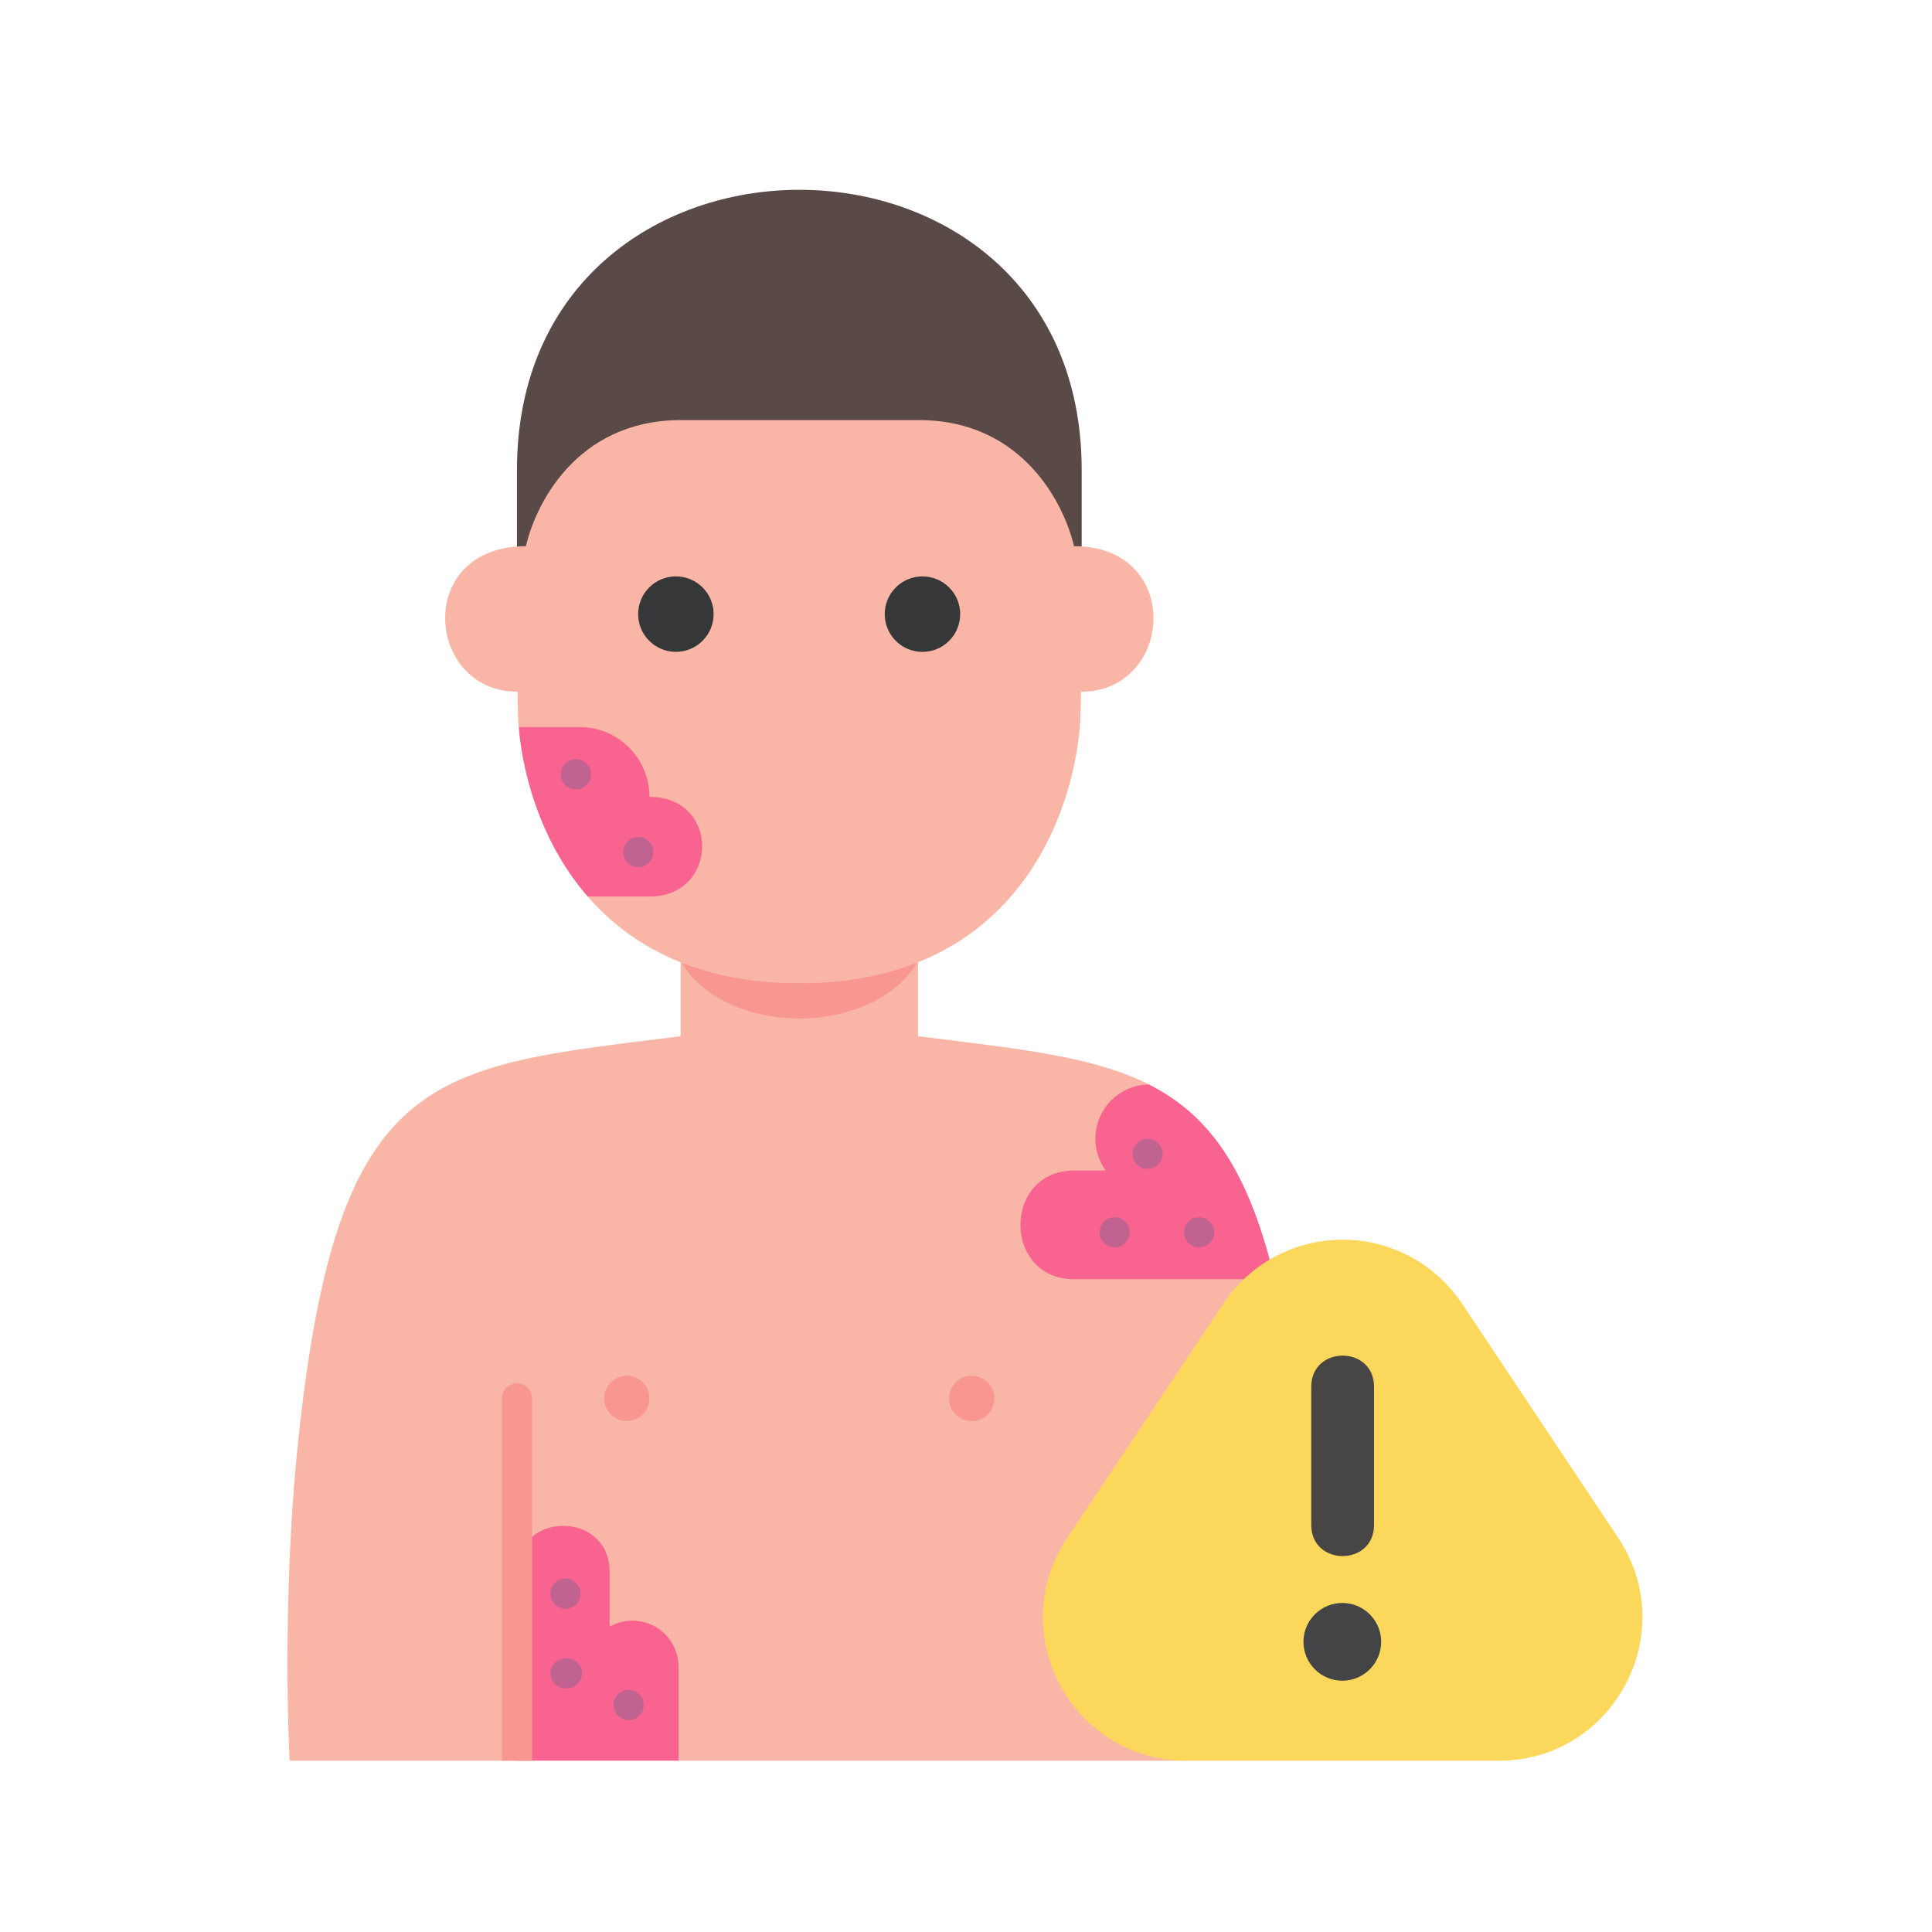 <svg id="Flat" height="512" viewBox="0 0 512 512" width="512" xmlns="http://www.w3.org/2000/svg"><g id="Allergy"><path d="m179.826 466.605h133.82l24.154-127.588h-.027l-33.325-51.626h.013c-15.006-7.566-34.853-9.47-61.178-12.786v-33.037l-62.913-.159v33.194c-65.868 8.296-90.922 8.004-101.344 107.227-4.547 43.298-2.269 84.774-2.269 84.774h60.253l19.694-20.135z" fill="#f9b6a6"/><path d="m161.554 431.095v-14.544c0-16.252-24.544-16.218-24.544 0v50.054h42.816v-24.866a12.222 12.222 0 0 0 -18.272-10.643z" fill="#f86390"/><path d="m180.37 254.67c11.443 19.91 50.457 20.691 62.913.162l-31.456-5.852z" fill="#f89690"/><g fill="#c16390"><circle cx="149.864" cy="422.347" r="4"/><ellipse cx="150.062" cy="443.443" rx="4.198" ry="4"/><circle cx="166.597" cy="451.839" r="4"/></g><path d="m133.01 466.605v-96.013a4 4 0 0 1 8 0v96.013z" fill="#f89690"/><path d="m136.999 124.56v21.392l74.828 40 74.828-40v-21.392c0-99.041-149.655-98.979-149.655 0z" fill="#594a47"/><path d="m155.745 237.579c11.275 12.978 28.923 23.001 56.069 23.001 58.903 0 73.112-47.18 74.446-69.376.092-1.533.165-4.353.222-7.885 24.583 0 27.236-38.576-1.866-38.576-2.32-10.179-12.994-33.418-41.155-33.418h-62.913c-28.296 0-38.877 23.225-41.166 33.418-29.675 0-26.678 38.514-2.237 38.571.104 6.478.208 7.896.329 9.369z" fill="#f9b6a6"/><circle cx="179.153" cy="162.745" fill="#353738" r="10.002" transform="matrix(.707 -.707 .707 .707 -62.606 174.347)"/><circle cx="244.504" cy="162.745" fill="#353738" r="10.002" transform="matrix(.707 -.707 .707 .707 -43.465 220.558)"/><circle cx="166.114" cy="370.593" fill="#f89690" r="6"/><circle cx="257.515" cy="370.593" fill="#f89690" r="6"/><path d="m293.021 310.198h-8.293c-19.082 0-19.043 28.819 0 28.819h53.073c-6.958-29.21-17.426-43.602-33.339-51.626h-.013a14.379 14.379 0 0 0 -11.427 22.807z" fill="#f86390"/><circle cx="295.388" cy="326.568" fill="#c16390" r="4"/><circle cx="317.811" cy="326.568" fill="#c16390" r="4"/><circle cx="304.102" cy="305.784" fill="#c16390" r="4"/><path d="m172.113 211.174a18.491 18.491 0 0 0 -18.491-18.491h-16.148c.987 12.029 5.609 30.323 18.27 44.895h16.447c18.3 0 18.725-26.404-.079-26.404z" fill="#f86390"/><circle cx="169.151" cy="225.812" fill="#c16390" r="4"/><circle cx="152.62" cy="205.2" fill="#c16390" r="4"/><path d="m387.432 345.453 41.382 62.073c16.835 25.253-1.268 59.079-31.618 59.079h-82.764c-30.351 0-48.453-33.825-31.618-59.079l41.382-62.073a38 38 0 0 1 63.236 0z" fill="#fbd85c"/><circle cx="355.814" cy="435.111" fill="#424445" r="10.3" transform="matrix(.707 -.707 .707 .707 -203.455 379.04)"/><path d="m347.494 404.122v-36.61c0-11.001 16.641-11.015 16.641 0v36.61c0 11.001-16.641 11.015-16.641 0z" fill="#484645"/></g></svg>